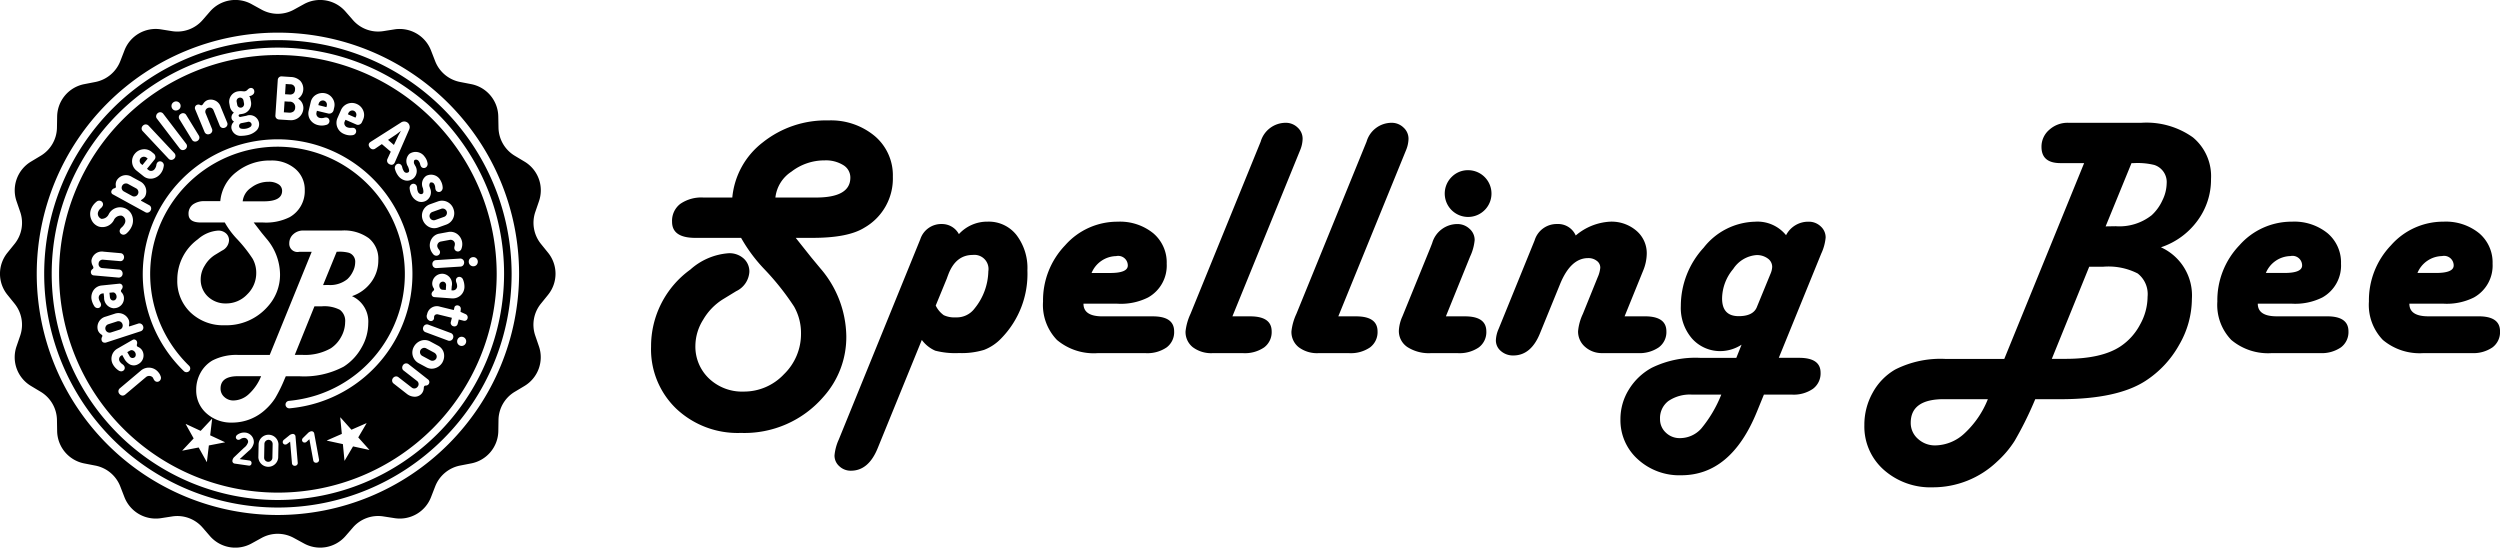 <svg xmlns="http://www.w3.org/2000/svg" width="315" height="69" viewBox="0 0 315 69">
  <defs>
    <style>
      .cls-1 {
        fill-rule: evenodd;
      }
    </style>
  </defs>
  <path id="ロゴ" class="cls-1" d="M69.059,31.846l-0.9-1.113a4.237,4.237,0,0,1-.712-4.024l0.466-1.36a4.209,4.209,0,0,0-1.818-4.983l-1.233-.739A4.219,4.219,0,0,1,62.811,16.1l-0.028-1.433A4.221,4.221,0,0,0,59.368,10.6l-1.407-.274A4.228,4.228,0,0,1,54.828,7.7L54.307,6.359A4.236,4.236,0,0,0,49.713,3.7L48.3,3.922a4.207,4.207,0,0,1-3.836-1.4L43.52,1.44A4.232,4.232,0,0,0,38.3.519l-1.261.694a4.218,4.218,0,0,1-4.083,0l-1.261-.694a4.23,4.23,0,0,0-5.225.922L25.526,2.526a4.215,4.215,0,0,1-3.836,1.4L20.274,3.7a4.215,4.215,0,0,0-4.594,2.655L15.159,7.7a4.246,4.246,0,0,1-3.133,2.628l-1.407.274A4.221,4.221,0,0,0,7.2,14.663L7.176,16.1A4.2,4.2,0,0,1,5.13,19.627L3.9,20.366a4.224,4.224,0,0,0-1.818,4.983l0.466,1.36a4.217,4.217,0,0,1-.712,4.024l-0.9,1.113a4.213,4.213,0,0,0,0,5.3l0.9,1.113a4.237,4.237,0,0,1,.712,4.024l-0.466,1.36A4.209,4.209,0,0,0,3.9,48.628L5.13,49.367A4.22,4.22,0,0,1,7.176,52.9L7.2,54.331a4.221,4.221,0,0,0,3.416,4.061l1.407,0.274a4.228,4.228,0,0,1,3.133,2.628l0.521,1.342a4.236,4.236,0,0,0,4.594,2.655l1.416-.219a4.207,4.207,0,0,1,3.836,1.4l0.941,1.086a4.232,4.232,0,0,0,5.225.922l1.261-.694a4.217,4.217,0,0,1,4.083,0L38.3,68.476a4.23,4.23,0,0,0,5.225-.922l0.941-1.086a4.215,4.215,0,0,1,3.836-1.4l1.416,0.219a4.215,4.215,0,0,0,4.594-2.655l0.521-1.342a4.246,4.246,0,0,1,3.133-2.628l1.407-.274a4.221,4.221,0,0,0,3.416-4.061L62.811,52.9a4.2,4.2,0,0,1,2.046-3.532l1.233-.739a4.224,4.224,0,0,0,1.818-4.983l-0.466-1.36a4.217,4.217,0,0,1,.712-4.024l0.9-1.113A4.213,4.213,0,0,0,69.059,31.846ZM34.989,64.889A30.388,30.388,0,1,1,65.405,34.5,30.438,30.438,0,0,1,34.989,64.889Zm0-59.835A29.448,29.448,0,1,0,64.464,34.5,29.493,29.493,0,0,0,34.989,5.054Zm0,57.946A28.5,28.5,0,1,1,63.514,34.5,28.545,28.545,0,0,1,34.989,63Zm0.557-38.956a0.957,0.957,0,0,0-.466-0.83,2.178,2.178,0,0,0-1.242-.31,3.548,3.548,0,0,0-2.2.748,2.369,2.369,0,0,0-1.059,1.716h2.695C34.788,25.358,35.546,24.92,35.546,24.044Zm7.289,15a4.231,4.231,0,0,0-2.283-.447H39.62l-2.475,6.114h0.9a6.566,6.566,0,0,0,3.644-.83,3.98,3.98,0,0,0,1.3-1.442,3.9,3.9,0,0,0,.5-1.853A1.732,1.732,0,0,0,42.835,39.046Zm-15.044,9.91a1.388,1.388,0,0,0,.475,1.068,1.654,1.654,0,0,0,1.16.438,2.91,2.91,0,0,0,1.936-.812A6.21,6.21,0,0,0,32.9,47.4H29.983C28.531,47.4,27.791,47.916,27.791,48.956ZM43.94,31.846a4.579,4.579,0,0,0-1.343-.128H42.424l-1.717,4.2,0.676-.009a3.439,3.439,0,0,0,2.375-.73,3.114,3.114,0,0,0,.713-0.986,2.61,2.61,0,0,0,.283-1.122A1.169,1.169,0,0,0,43.94,31.846Zm11.838,4.663,0.393,0.027,0.036-.547a0.474,0.474,0,0,0-.091-0.347,0.409,0.409,0,0,0-.3-0.155,0.449,0.449,0,0,0-.457.456,0.617,0.617,0,0,0,.128.429A0.385,0.385,0,0,0,55.778,36.509ZM14.748,40.5l-1.105.356a0.546,0.546,0,0,0-.347.684,0.538,0.538,0,0,0,.685.347l1.105-.356a0.517,0.517,0,0,0,.32-0.265,0.554,0.554,0,0,0,.027-0.42A0.529,0.529,0,0,0,14.748,40.5Zm2.165,4.554a0.375,0.375,0,0,0,.183-0.265,0.55,0.55,0,0,0-.064-0.374,0.581,0.581,0,0,0-.347-0.283,0.407,0.407,0,0,0-.311.046l-0.338.192,0.274,0.474A0.421,0.421,0,0,0,16.913,45.051ZM14,37.76a0.391,0.391,0,0,0,.32.1,0.38,0.38,0,0,0,.274-0.164,0.5,0.5,0,0,0,.091-0.365,0.608,0.608,0,0,0-.2-0.4,0.368,0.368,0,0,0-.3-0.082l-0.393.037,0.055,0.548A0.532,0.532,0,0,0,14,37.76Zm1.617-13.633,1.023,0.557a0.518,0.518,0,0,0,.731-0.21,0.5,0.5,0,0,0,.046-0.411,0.523,0.523,0,0,0-.265-0.329l-1.023-.557a0.53,0.53,0,0,0-.256-0.064,0.539,0.539,0,0,0-.475.283,0.526,0.526,0,0,0-.046.42A0.553,0.553,0,0,0,15.615,24.126ZM36.962,14.061a0.608,0.608,0,0,0,.228-0.493,0.672,0.672,0,0,0-.749-0.757l-0.585-.037-0.091,1.378,0.585,0.037A0.866,0.866,0,0,0,36.962,14.061Zm-7.07-.849a0.433,0.433,0,0,0,.786.164,0.465,0.465,0,0,0,.073-0.328l-0.073-.393a0.432,0.432,0,0,0-.183-0.283,0.453,0.453,0,0,0-.238-0.073,0.313,0.313,0,0,0-.091.009,0.469,0.469,0,0,0-.283.182,0.45,0.45,0,0,0-.064.329Zm0.521,3a1.465,1.465,0,0,0,.566,0A1.376,1.376,0,0,0,31.527,16a0.36,0.36,0,0,0,.174-0.347,0.385,0.385,0,0,0-.53-0.283l-0.7.137a0.367,0.367,0,0,0-.338.456A0.332,0.332,0,0,0,30.413,16.214Zm-12.6,4.471,0.137,0.11,0.658-.812-0.137-.11a0.537,0.537,0,0,0-.329-0.119H18.073a0.586,0.586,0,0,0-.356.182A0.526,0.526,0,0,0,17.808,20.686Zm23.365-7.373a0.533,0.533,0,0,0-.384-0.639,0.544,0.544,0,0,0-.393.064,0.552,0.552,0,0,0-.247.338l-0.046.173L41.127,13.5ZM54.5,26.7a0.539,0.539,0,1,0,.365,1.013l1.069-.383a0.539,0.539,0,1,0-.365-1.013Zm0.219,17.74-1-.538a0.552,0.552,0,0,0-.265-0.073,0.426,0.426,0,0,0-.155.027,0.563,0.563,0,0,0-.32.255,0.55,0.55,0,0,0,.238.739l1,0.538a0.558,0.558,0,0,0,.749-0.21A0.535,0.535,0,0,0,55,44.768,0.665,0.665,0,0,0,54.718,44.439ZM50.17,17.127l0.347-.639-0.575.438h0l-1.05.7,0.74,0.639Zm-5.307-2.464a0.543,0.543,0,0,0-.265-0.7,0.532,0.532,0,0,0-.393-0.009,0.571,0.571,0,0,0-.3.283l-0.073.164,0.959,0.42Zm-7.873-2.9a0.674,0.674,0,0,0,.183-0.484,0.568,0.568,0,0,0-.6-0.657l-0.575-.037-0.082,1.287,0.575,0.037A0.652,0.652,0,0,0,36.989,11.761ZM33.845,55.417a0.534,0.534,0,0,0-.53.521l-0.034,1.7a0.52,0.52,0,1,0,1.039.02l0.034-1.7A0.53,0.53,0,0,0,33.845,55.417ZM34.989,6.934A27.568,27.568,0,1,0,62.583,34.5,27.61,27.61,0,0,0,34.989,6.934ZM54.636,36.3a1.03,1.03,0,0,1-.174-0.62A1.256,1.256,0,0,1,55.851,34.5a1.275,1.275,0,0,1,1.069,1.56l-0.037.52,0.146,0.009a0.539,0.539,0,0,0,.393-0.128,0.531,0.531,0,0,0,.174-0.356,1.274,1.274,0,0,0-.082-0.484,0.755,0.755,0,0,1-.064-0.347,0.418,0.418,0,0,1,.137-0.283,0.434,0.434,0,0,1,.311-0.109,0.525,0.525,0,0,1,.448.356,2.35,2.35,0,0,1,.174.94A1.467,1.467,0,0,1,57.066,37.6h-0.11l-2.229-.164a0.384,0.384,0,0,1-.256-0.128,0.415,0.415,0,0,1-.091-0.292,0.522,0.522,0,0,1,.192-0.338,0.393,0.393,0,0,0,.128-0.192A0.419,0.419,0,0,0,54.636,36.3Zm3.845-3.249a0.542,0.542,0,0,1-.119.374,0.458,0.458,0,0,1-.32.164l-3.06.192H54.956a0.487,0.487,0,0,1-.311-0.119,0.5,0.5,0,0,1-.164-0.356,0.474,0.474,0,0,1,.438-0.529l3.06-.2A0.489,0.489,0,0,1,58.482,33.051Zm-0.256-2.564a1.641,1.641,0,0,1-.073.83,0.5,0.5,0,0,1-.384.365,0.465,0.465,0,0,1-.329-0.073,0.444,0.444,0,0,1-.192-0.283,0.654,0.654,0,0,1,.027-0.3,0.928,0.928,0,0,0,.037-0.374,0.548,0.548,0,0,0-.63-0.429l-1.133.21a0.548,0.548,0,0,0-.448.62,0.91,0.91,0,0,0,.2.383,0.613,0.613,0,0,1,.137.265,0.437,0.437,0,0,1-.374.511,0.313,0.313,0,0,1-.091.009,0.519,0.519,0,0,1-.4-0.21,1.758,1.758,0,0,1-.393-0.794,1.58,1.58,0,0,1,.2-1.113,1.39,1.39,0,0,1,.977-0.666l1.133-.21a1.455,1.455,0,0,1,1.142.274A1.617,1.617,0,0,1,58.226,30.487Zm-1.087-4.152a1.514,1.514,0,0,1-.877,1.953l-1.069.383a1.551,1.551,0,0,1-.493.082,1.461,1.461,0,0,1-.694-0.183,1.647,1.647,0,0,1-.74-0.867,1.514,1.514,0,0,1,.877-1.953l1.069-.383A1.519,1.519,0,0,1,57.139,26.335Zm-1.608-3.559a1.824,1.824,0,0,1,.247.858,0.554,0.554,0,0,1-.256.5,0.449,0.449,0,0,1-.6-0.155,0.96,0.96,0,0,1-.082-0.347,0.918,0.918,0,0,0-.11-0.4,0.4,0.4,0,0,0-.521-0.219,0.548,0.548,0,0,0-.046.593c0.009,0.027.009,0.055,0.018,0.082a1.246,1.246,0,0,1-.466,1.588,1.209,1.209,0,0,1-.621.173,1.129,1.129,0,0,1-.384-0.064,1.577,1.577,0,0,1-.822-0.73,2.34,2.34,0,0,1-.265-0.867,0.559,0.559,0,0,1,.247-0.575,0.443,0.443,0,0,1,.612.173,0.653,0.653,0,0,1,.073.292,1.364,1.364,0,0,0,.128.529,0.493,0.493,0,0,0,.247.228,0.3,0.3,0,0,0,.292-0.018c0.164-.091.155-0.3,0.064-0.712a1.248,1.248,0,0,1,.429-1.551A1.343,1.343,0,0,1,55.531,22.776Zm-2.037-3.048a1.756,1.756,0,0,1,.374.812,0.535,0.535,0,0,1-.173.529,0.462,0.462,0,0,1-.32.1,0.425,0.425,0,0,1-.3-0.155,0.933,0.933,0,0,1-.137-0.329,0.914,0.914,0,0,0-.174-0.374,0.4,0.4,0,0,0-.548-0.137,0.548,0.548,0,0,0,.046.593,0.329,0.329,0,0,0,.036.082,1.243,1.243,0,0,1-.21,1.633,1.217,1.217,0,0,1-.776.283,1.637,1.637,0,0,1-.21-0.018,1.523,1.523,0,0,1-.923-0.593,2.417,2.417,0,0,1-.4-0.812,0.569,0.569,0,0,1,.155-0.611,0.441,0.441,0,0,1,.63.073,0.688,0.688,0,0,1,.119.274,1.432,1.432,0,0,0,.21.5,0.4,0.4,0,0,0,.566.128c0.155-.119.1-0.329-0.046-0.712a1.264,1.264,0,0,1,.173-1.606A1.375,1.375,0,0,1,53.494,19.728Zm-6.933-1.743c0.037-.037.11-0.091,0.119-0.1l3.845-2.446a0.7,0.7,0,0,1,.859.036,0.718,0.718,0,0,1,.174.839l-1.818,4.17a0.9,0.9,0,0,1-.082.128,0.416,0.416,0,0,1-.32.155H49.32a0.7,0.7,0,0,1-.384-0.164,0.488,0.488,0,0,1-.119-0.575l0.42-.913-1.123-.958-0.831.566A0.468,0.468,0,0,1,46.7,18.7a0.68,0.68,0,0,1-.228-0.347A0.391,0.391,0,0,1,46.562,17.985ZM42.506,14.91l0.475-1.077a1.5,1.5,0,0,1,1.991-.721,1.523,1.523,0,0,1,.795.821,1.41,1.41,0,0,1-.009,1.122l-0.165.365a0.537,0.537,0,0,1-.283.265,0.477,0.477,0,0,1-.4.009l-1.379-.6-0.1.219a0.493,0.493,0,0,0,0,.429,0.57,0.57,0,0,0,.283.283,1.164,1.164,0,0,0,.575.082,0.769,0.769,0,0,1,.329.027,0.436,0.436,0,0,1,.237.255,0.505,0.505,0,0,1-.018.347,0.521,0.521,0,0,1-.466.3,1.683,1.683,0,0,1-.237.018,1.98,1.98,0,0,1-.785-0.173A1.511,1.511,0,0,1,42.506,14.91Zm-3.617-.94,0.274-1.15a1.408,1.408,0,0,1,.694-0.9A1.6,1.6,0,0,1,41,11.761a1.489,1.489,0,0,1,.922.666,1.4,1.4,0,0,1,.192,1.1l-0.091.392a0.567,0.567,0,0,1-.63.392L39.93,13.96l-0.055.237a0.543,0.543,0,0,0,.4.657,1.131,1.131,0,0,0,.575-0.018,0.683,0.683,0,0,1,.329-0.027,0.4,0.4,0,0,1,.274.21,0.5,0.5,0,0,1,.046.347,0.513,0.513,0,0,1-.411.374,1.916,1.916,0,0,1-.539.082,2.161,2.161,0,0,1-.5-0.064,1.621,1.621,0,0,1-.95-0.648A1.45,1.45,0,0,1,38.889,13.97ZM35,10.064a0.465,0.465,0,0,1,.521-0.438L36.642,9.7a1.762,1.762,0,0,1,1.2.493,1.5,1.5,0,0,1,.365,1.159,1.445,1.445,0,0,1-.649,1.077,1.376,1.376,0,0,1,.667,1.223,1.562,1.562,0,0,1-1.736,1.487,1.339,1.339,0,0,1-.192-0.009l-1.142-.073a0.49,0.49,0,0,1-.338-0.155,0.474,0.474,0,0,1-.119-0.347Zm-4.987,1.442a2.228,2.228,0,0,1,.548-0.009,1.482,1.482,0,0,0,.274.009,0.594,0.594,0,0,0,.329-0.173l0.009-.009a0.209,0.209,0,0,0,.046-0.046,0.693,0.693,0,0,1,.292-0.182,0.409,0.409,0,0,1,.521.347,0.488,0.488,0,0,1-.082.392,0.81,0.81,0,0,1-.557.274,0.724,0.724,0,0,1,.155.338l0.082,0.411a1.308,1.308,0,0,1-1.078,1.488,3.028,3.028,0,0,1-.3.046,0.236,0.236,0,0,0-.155.082,0.139,0.139,0,0,0-.027.119,0.208,0.208,0,0,0,.283.128l0.694-.137a1.181,1.181,0,0,1,1.58.849,1.109,1.109,0,0,1-.329,1.031,2.3,2.3,0,0,1-1.224.584,3.461,3.461,0,0,1-.585.064,1.184,1.184,0,0,1-1.325-.922,0.925,0.925,0,0,1,.329-0.867,0.587,0.587,0,0,1-.32-0.429,0.713,0.713,0,0,1,.3-0.694,1.237,1.237,0,0,1-.512-0.812l-0.073-.392A1.319,1.319,0,0,1,30.011,11.506ZM24.6,13.413a0.417,0.417,0,0,1,.238-0.21,0.454,0.454,0,0,1,.384.027,0.286,0.286,0,0,0,.21.027,0.529,0.529,0,0,0,.183-0.192,1.123,1.123,0,0,1,.521-0.447,1.317,1.317,0,0,1,1.681.867l0.813,1.971a0.461,0.461,0,0,1-.009.365,0.5,0.5,0,0,1-.283.265,0.483,0.483,0,0,1-.649-0.246L26.9,13.887a0.528,0.528,0,0,0-.292-0.3,0.556,0.556,0,0,0-.4.009,0.528,0.528,0,0,0-.3.274,0.518,0.518,0,0,0,.009.42l0.8,1.962a0.461,0.461,0,0,1-.009.365,0.5,0.5,0,0,1-.283.265,0.623,0.623,0,0,1-.21.046,0.475,0.475,0,0,1-.438-0.292l-1.2-2.893A0.454,0.454,0,0,1,24.6,13.413Zm-1.434.858a0.435,0.435,0,0,1,.292.21l1.6,2.61a0.488,0.488,0,0,1,.055.356,0.549,0.549,0,0,1-.521.392,0.375,0.375,0,0,1-.1-0.009,0.435,0.435,0,0,1-.292-0.21l-1.6-2.61a0.466,0.466,0,0,1,.183-0.657A0.463,0.463,0,0,1,23.169,14.271Zm-1.544-1.059a0.582,0.582,0,0,1,.265-0.347,0.567,0.567,0,0,1,.786.183,0.551,0.551,0,0,1,.064.447,0.518,0.518,0,0,1-.265.338,0.581,0.581,0,0,1-.311.091,0.564,0.564,0,0,1-.119-0.009,0.545,0.545,0,0,1-.356-0.265A0.572,0.572,0,0,1,21.626,13.212ZM19.68,14.581a0.505,0.505,0,0,1,.2-0.328,0.479,0.479,0,0,1,.685.073l2.9,3.8a0.478,0.478,0,0,1,.091.347,0.5,0.5,0,0,1-.2.329,0.541,0.541,0,0,1-.32.109H22.977a0.5,0.5,0,0,1-.32-0.182l-2.9-3.8A0.426,0.426,0,0,1,19.68,14.581Zm-1.662,1.241a0.491,0.491,0,0,1,.694,0l3.27,3.486a0.484,0.484,0,0,1-.046.694,0.5,0.5,0,0,1-.356.146A0.443,0.443,0,0,1,21.242,20l-3.27-3.486a0.475,0.475,0,0,1-.128-0.338A0.511,0.511,0,0,1,18.018,15.822Zm-1.023,3.541a1.517,1.517,0,0,1,1-.548,1.434,1.434,0,0,1,1.087.3l0.311,0.256a0.537,0.537,0,0,1,.183.338,0.487,0.487,0,0,1-.1.392L18.52,21.27,18.7,21.416a0.5,0.5,0,0,0,.42.11,0.524,0.524,0,0,0,.347-0.2A1.078,1.078,0,0,0,19.7,20.8a0.614,0.614,0,0,1,.119-0.31,0.439,0.439,0,0,1,.311-0.164,0.479,0.479,0,0,1,.329.11,0.5,0.5,0,0,1,.164.529,1.866,1.866,0,0,1-.42.949,1.628,1.628,0,0,1-1,.584,2.232,2.232,0,0,1-.238.018,1.39,1.39,0,0,1-.877-0.31l-0.923-.739A1.491,1.491,0,0,1,16.995,19.363ZM14.081,23.98a0.522,0.522,0,0,1,.329-0.256,0.329,0.329,0,0,0,.183-0.109,0.4,0.4,0,0,0,0-.183c0-.027-0.009-0.055-0.009-0.091a1.076,1.076,0,0,1,.128-0.62,1.359,1.359,0,0,1,1.909-.429l1.023,0.557a1.417,1.417,0,0,1,.648,1.88,1.137,1.137,0,0,1-.365.383c-0.018.018-.046,0.027-0.064,0.046a0.369,0.369,0,0,0-.082.064,0.116,0.116,0,0,0-.009.055,0.023,0.023,0,0,0,.018.027l1.023,0.557a0.452,0.452,0,0,1,.219.283,0.476,0.476,0,0,1-.055.383,0.511,0.511,0,0,1-.429.274,0.46,0.46,0,0,1-.219-0.055L14.236,24.5A0.349,0.349,0,0,1,14.081,23.98ZM11.45,26.407a2.171,2.171,0,0,1,.694-0.976,0.512,0.512,0,0,1,.521-0.119,0.458,0.458,0,0,1,.292.584,0.943,0.943,0,0,1-.274.356,1.072,1.072,0,0,0-.32.465,0.679,0.679,0,0,0,.42.858,0.984,0.984,0,0,0,.923-0.593,1.6,1.6,0,0,1,1.946-.776,1.577,1.577,0,0,1,.95.858,1.788,1.788,0,0,1,.046,1.342,2.457,2.457,0,0,1-.676.976,0.627,0.627,0,0,1-.411.192,0.464,0.464,0,0,1-.183-0.037,0.447,0.447,0,0,1-.274-0.575,0.726,0.726,0,0,1,.219-0.3,1.531,1.531,0,0,0,.42-0.566,0.7,0.7,0,0,0-.42-0.922,0.95,0.95,0,0,0-.986.584,1.627,1.627,0,0,1-1.882.794,1.589,1.589,0,0,1-.941-0.876A1.744,1.744,0,0,1,11.45,26.407Zm0.2,7.5a0.248,0.248,0,0,0,.119-0.164,0.58,0.58,0,0,0-.082-0.256,1.246,1.246,0,0,1-.164-0.675,1.329,1.329,0,0,1,1.544-1.1L15.2,31.9a0.452,0.452,0,0,1,.32.173,0.536,0.536,0,0,1,.11.374,0.521,0.521,0,0,1-.164.347,0.434,0.434,0,0,1-.347.109L13,32.722a0.51,0.51,0,0,0-.575.484,0.5,0.5,0,0,0,.484.575l2.11,0.183a0.451,0.451,0,0,1,.32.173,0.536,0.536,0,0,1,.11.374,0.481,0.481,0,0,1-.475.465H14.93L11.807,34.7a0.372,0.372,0,0,1-.283-0.155,0.492,0.492,0,0,1-.073-0.31A0.478,0.478,0,0,1,11.651,33.909Zm0.21,4.636a2.375,2.375,0,0,1-.338-0.894,1.6,1.6,0,0,1,.292-1.122,1.42,1.42,0,0,1,1-.557l2.22-.228a0.394,0.394,0,0,1,.42.356,0.538,0.538,0,0,1-.128.365,0.324,0.324,0,0,0-.091.21,0.393,0.393,0,0,0,.091.173,1.1,1.1,0,0,1,.283.584,1.242,1.242,0,0,1-1.169,1.4,0.694,0.694,0,0,1-.137.009,1.31,1.31,0,0,1-1.187-1.36l-0.055-.52-0.146.018a0.53,0.53,0,0,0-.475.584,1.245,1.245,0,0,0,.164.465,0.852,0.852,0,0,1,.128.329,0.422,0.422,0,0,1-.384.465A0.516,0.516,0,0,1,11.861,38.544Zm1.315,4.636a0.383,0.383,0,0,1-.365-0.283,0.562,0.562,0,0,1,.037-0.42,0.283,0.283,0,0,0,.046-0.21,0.326,0.326,0,0,0-.128-0.119c-0.027-.018-0.046-0.037-0.073-0.055a1.04,1.04,0,0,1-.365-0.511,1.365,1.365,0,0,1,1-1.688l1.105-.356a1.413,1.413,0,0,1,1.809.821,1.183,1.183,0,0,1,.027.529c0,0.027-.009.055-0.009,0.082a0.24,0.24,0,0,0-.009.109,0.091,0.091,0,0,0,.037.046,0.028,0.028,0,0,0,.037,0l1.105-.356a0.443,0.443,0,0,1,.356.036,0.51,0.51,0,0,1,.247.3,0.483,0.483,0,0,1-.292.63L13.3,43.18A0.516,0.516,0,0,0,13.177,43.18Zm1.1,2.811a1.458,1.458,0,0,1,.5-2.053l1.936-1.113a0.349,0.349,0,0,1,.283-0.036,0.411,0.411,0,0,1,.237.192,0.538,0.538,0,0,1,.027.392,0.384,0.384,0,0,0,0,.228,0.324,0.324,0,0,0,.155.119,1.094,1.094,0,0,1,.493.42,1.235,1.235,0,0,1-.493,1.743,1.067,1.067,0,0,1-1.032.046,1.805,1.805,0,0,1-.731-0.748l-0.247-.447-0.128.073a0.526,0.526,0,0,0-.2.721,1.214,1.214,0,0,0,.338.356,0.724,0.724,0,0,1,.247.255,0.429,0.429,0,0,1,.046.32,0.421,0.421,0,0,1-.2.265,0.443,0.443,0,0,1-.238.064,0.59,0.59,0,0,1-.329-0.11A2.233,2.233,0,0,1,14.273,45.991ZM20.1,48a0.44,0.44,0,0,1-.63-0.055,1.041,1.041,0,0,1-.137-0.219,0.684,0.684,0,0,0-.11-0.192,0.625,0.625,0,0,0-.831-0.018l-2.621,2.208a0.507,0.507,0,0,1-.31.119H15.405a0.551,0.551,0,0,1-.347-0.2,0.487,0.487,0,0,1,.037-0.712l2.622-2.208a1.535,1.535,0,0,1,2.238.183,1.429,1.429,0,0,1,.283.493A0.505,0.505,0,0,1,20.1,48Zm8.241,7.735-2.025.391-0.248,2.084-0.019,0-1.017-1.827-2.054.4-0.014-.013,1.436-1.53-1-1.8,0.01-.022,1.873,0.872,1.426-1.522,0.021,0.01-0.249,2.07,1.873,0.872ZM26.193,37.367a3.2,3.2,0,0,0,2.293.867,3.628,3.628,0,0,0,2.667-1.15,3.718,3.718,0,0,0,1.133-2.7,3.593,3.593,0,0,0-.457-1.789,17.78,17.78,0,0,0-1.982-2.5,10.386,10.386,0,0,1-1.525-2.062H25.3c-1.032,0-1.544-.356-1.544-1.068a1.428,1.428,0,0,1,.548-1.2,2.454,2.454,0,0,1,1.535-.42h1.918a5.205,5.205,0,0,1,2.028-3.668,6.7,6.7,0,0,1,4.33-1.451A4.53,4.53,0,0,1,37.2,21.27a3.425,3.425,0,0,1,1.2,2.7,3.764,3.764,0,0,1-1.891,3.386,6.667,6.667,0,0,1-3.416.675H31.965l1,1.3,0.594,0.721a7.05,7.05,0,0,1,1.726,4.5A5.945,5.945,0,0,1,33.756,38.6a6.915,6.915,0,0,1-5.462,2.382,5.937,5.937,0,0,1-4.284-1.606,5.457,5.457,0,0,1-1.671-4.116,6.278,6.278,0,0,1,2.6-5.119,4.284,4.284,0,0,1,2.548-1.086,1.43,1.43,0,0,1,.986.347,1.146,1.146,0,0,1,.384.894,1.522,1.522,0,0,1-.877,1.277l-0.9.548A3.87,3.87,0,0,0,25.8,33.461a3.262,3.262,0,0,0-.512,1.707A2.915,2.915,0,0,0,26.193,37.367ZM26.01,52.077a3.829,3.829,0,0,1-1.288-2.966,4.357,4.357,0,0,1,.548-2.145,4.031,4.031,0,0,1,1.489-1.542,6.58,6.58,0,0,1,3.316-.7h3.909l5.289-12.995H37.7a1.032,1.032,0,0,1-1.251-1.077,1.5,1.5,0,0,1,.511-1.141,1.8,1.8,0,0,1,1.251-.465h4.85a5.278,5.278,0,0,1,3.407.967,3.341,3.341,0,0,1,1.2,2.765,4.566,4.566,0,0,1-.9,2.774,4.947,4.947,0,0,1-2.421,1.761A3.509,3.509,0,0,1,46.4,40.744a6.142,6.142,0,0,1-.849,3.057,6.706,6.706,0,0,1-2.238,2.391,10.6,10.6,0,0,1-5.654,1.214H36.012l-0.137.31a18.569,18.569,0,0,1-1.2,2.446,7.159,7.159,0,0,1-1.151,1.369,6.175,6.175,0,0,1-4.275,1.716A4.637,4.637,0,0,1,26.01,52.077Zm5.967,3.744a1.686,1.686,0,0,1-.65,1L30.2,57.848l1.251,0.179a0.306,0.306,0,0,1,.24.362,0.293,0.293,0,0,1-.333.28l-1.806-.259a0.331,0.331,0,0,1-.266-0.39,0.778,0.778,0,0,1,.27-0.468l1.195-1.134a1.37,1.37,0,0,0,.507-0.7,0.489,0.489,0,0,0-.429-0.544,0.826,0.826,0,0,0-.543.166,0.42,0.42,0,0,1-.3.076,0.325,0.325,0,0,1-.264-0.366,0.436,0.436,0,0,1,.189-0.277,1.456,1.456,0,0,1,1.011-.266A1.193,1.193,0,0,1,31.977,55.821Zm3.076,1.851a1.253,1.253,0,0,1-2.5-.05l0.034-1.7a1.253,1.253,0,0,1,2.5.049Zm2.129,1.017a0.347,0.347,0,0,1-.393-0.3l-0.234-2.738-0.362.273a0.373,0.373,0,0,1-.229.091,0.318,0.318,0,0,1-.339-0.3,0.375,0.375,0,0,1,.151-0.309l0.654-.529a0.809,0.809,0,0,1,.439-0.2,0.337,0.337,0,0,1,.362.289l0.287,3.361A0.35,0.35,0,0,1,37.182,58.688Zm2.713-.389a0.347,0.347,0,0,1-.419-0.259l-0.495-2.7-0.334.307a0.374,0.374,0,0,1-.22.112,0.318,0.318,0,0,1-.366-0.263,0.376,0.376,0,0,1,.121-0.322l0.6-.589a0.806,0.806,0,0,1,.418-0.244,0.337,0.337,0,0,1,.388.253L40.2,57.908A0.35,0.35,0,0,1,39.895,58.3Zm6.631-1.61-2.044-.444-1.059,1.8-0.019,0-0.2-2.088-2.015-.437-0.01-.021,1.892-.829L42.87,52.6l0.022-.01,1.391,1.554,1.892-.828,0.009,0.021-1.044,1.777,1.4,1.562Zm-6.3-6.008a17.454,17.454,0,0,1-3.727.767H36.45a0.471,0.471,0,0,1-.046-0.94,16.8,16.8,0,0,0,3.526-.721,16.045,16.045,0,1,0-20.223-10.3,16.129,16.129,0,0,0,4.12,6.6,0.471,0.471,0,0,1-.658.675A16.993,16.993,0,1,1,51.138,29.282,16.982,16.982,0,0,1,40.223,50.681ZM54,48.418a0.443,0.443,0,0,1-.347.164,0.247,0.247,0,0,0-.192.073,0.476,0.476,0,0,0-.064.255,1.158,1.158,0,0,1-.237.648,1.136,1.136,0,0,1-.84.429H52.234a1.606,1.606,0,0,1-.968-0.356l-1.681-1.314a0.479,0.479,0,0,1-.064-0.684,0.5,0.5,0,0,1,.329-0.2,0.468,0.468,0,0,1,.347.091l1.672,1.3a0.5,0.5,0,0,0,.4.119,0.521,0.521,0,0,0,.347-0.21,0.5,0.5,0,0,0-.091-0.748l-1.672-1.3a0.434,0.434,0,0,1-.174-0.319,0.564,0.564,0,0,1,.11-0.374,0.481,0.481,0,0,1,.685-0.109l2.466,1.935A0.422,0.422,0,0,1,54,48.418Zm1.772-2.8a1.6,1.6,0,0,1-1.37.84,1.459,1.459,0,0,1-.676-0.174l-1-.538a1.51,1.51,0,0,1-.575-2.062,1.643,1.643,0,0,1,.859-0.748,1.46,1.46,0,0,1,1.187.082l1,0.538a1.434,1.434,0,0,1,.731.94A1.651,1.651,0,0,1,55.769,45.616Zm1.315-3.011a0.5,0.5,0,0,1-.457.338,0.516,0.516,0,0,1-.164-0.027l-2.868-1.068a0.484,0.484,0,0,1-.265-0.639,0.507,0.507,0,0,1,.256-0.292,0.464,0.464,0,0,1,.365-0.018l2.868,1.068A0.487,0.487,0,0,1,57.084,42.605ZM58.7,43.216a0.576,0.576,0,0,1-.53.374,0.521,0.521,0,0,1-.2-0.037,0.577,0.577,0,0,1-.329-0.31,0.63,0.63,0,0,1-.009-0.429,0.6,0.6,0,0,1,.283-0.328,0.582,0.582,0,0,1,.447-0.018A0.57,0.57,0,0,1,58.7,43.216Zm0.21-3.093a0.392,0.392,0,0,1-.475.292l-0.63-.155-0.137.547a0.44,0.44,0,0,1-.192.265,0.461,0.461,0,0,1-.219.055,0.612,0.612,0,0,1-.128-0.018,0.415,0.415,0,0,1-.274-0.2,0.4,0.4,0,0,1-.055-0.319l0.137-.547-1.708-.42a0.489,0.489,0,0,0-.347.018,0.347,0.347,0,0,0-.183.255,0.563,0.563,0,0,0-.009.128,0.426,0.426,0,0,1-.018.155,0.392,0.392,0,0,1-.5.255,0.622,0.622,0,0,1-.356-0.84,1.25,1.25,0,0,1,1.635-.949l1.726,0.42,0.082-.338a0.289,0.289,0,0,1,.174-0.21,0.4,0.4,0,0,1,.292-0.027,0.425,0.425,0,0,1,.338.429l-0.037.374,0.648,0.292A0.444,0.444,0,0,1,58.911,40.123Zm0.758-6.57H59.632a0.57,0.57,0,0,1-.566-0.538A0.556,0.556,0,0,1,59.6,32.4a0.532,0.532,0,0,1,.42.146,0.568,0.568,0,0,1,.183.392,0.612,0.612,0,0,1-.128.411A0.555,0.555,0,0,1,59.669,33.553Zm40.594-3.582,1.961,2.467,1.129,1.36a13.351,13.351,0,0,1,3.283,8.547,11.263,11.263,0,0,1-2.9,7.675,13.138,13.138,0,0,1-10.381,4.528,11.273,11.273,0,0,1-8.143-3.05,10.36,10.36,0,0,1-3.176-7.814,11.9,11.9,0,0,1,4.946-9.715,8.079,8.079,0,0,1,4.839-2.062,2.68,2.68,0,0,1,1.876.659,2.192,2.192,0,0,1,.724,1.7,2.892,2.892,0,0,1-1.662,2.423L91.054,37.73A7.438,7.438,0,0,0,88.6,40.282a6.26,6.26,0,0,0-.981,3.232,5.543,5.543,0,0,0,1.716,4.178A6.04,6.04,0,0,0,93.7,49.339a6.9,6.9,0,0,0,5.074-2.18,7.065,7.065,0,0,0,2.153-5.134,6.742,6.742,0,0,0-.874-3.4,32.677,32.677,0,0,0-3.774-4.741,19.689,19.689,0,0,1-2.9-3.912H87.622q-2.942,0-2.941-2.02a2.688,2.688,0,0,1,1.034-2.263,4.67,4.67,0,0,1,2.91-.8h3.645a9.912,9.912,0,0,1,3.858-6.962,12.74,12.74,0,0,1,8.229-2.753,8.618,8.618,0,0,1,5.872,1.977,6.475,6.475,0,0,1,2.27,5.124,7.124,7.124,0,0,1-3.6,6.42q-2.047,1.276-6.5,1.275h-2.132ZM97.7,24.889h5.117q4.326,0,4.327-2.508a1.818,1.818,0,0,0-.885-1.573,4.157,4.157,0,0,0-2.355-.6,6.79,6.79,0,0,0-4.189,1.424A4.477,4.477,0,0,0,97.7,24.889Zm18.448,17.944-5.564,13.648q-1.152,2.828-3.368,2.828a2.071,2.071,0,0,1-1.46-.564,1.779,1.779,0,0,1-.608-1.35,6.125,6.125,0,0,1,.533-2L115.96,30.141a2.769,2.769,0,0,1,2.728-1.913A2.407,2.407,0,0,1,120.82,29.5a4.833,4.833,0,0,1,3.645-1.573,4.434,4.434,0,0,1,3.614,1.69,6.85,6.85,0,0,1,1.374,4.454,11.6,11.6,0,0,1-3.261,8.525,5.925,5.925,0,0,1-2.2,1.489,9.727,9.727,0,0,1-3.155.4,10.114,10.114,0,0,1-2.995-.3A4.2,4.2,0,0,1,116.152,42.833ZM117.9,38.5a3.221,3.221,0,0,0,1.013,1.213,3.18,3.18,0,0,0,1.523.276,2.8,2.8,0,0,0,2.366-1.127,7.658,7.658,0,0,0,1.728-4.678,1.78,1.78,0,0,0-1.962-2.061q-2.154,0-3.091,2.487c-0.071.185-.128,0.34-0.171,0.468Zm18.618-.234q0,1.6,2.409,1.594h6.33q2.685,0,2.685,1.893a2.394,2.394,0,0,1-.947,2.02,4.293,4.293,0,0,1-2.655.723h-6.032a7.206,7.206,0,0,1-5.127-1.658,6.35,6.35,0,0,1-1.758-4.848,10.011,10.011,0,0,1,2.782-7.079,8.757,8.757,0,0,1,6.618-2.977,6.652,6.652,0,0,1,4.488,1.456,4.816,4.816,0,0,1,1.694,3.838,4.6,4.6,0,0,1-2.345,4.252,7.633,7.633,0,0,1-3.879.786h-4.263Zm1.022-3.87h2.346q2.28,0,2.217-1a1.211,1.211,0,0,0-1.471-1.127A3.434,3.434,0,0,0,137.54,34.392Zm17.744,5.464h2.239q2.706,0,2.707,1.893a2.4,2.4,0,0,1-.949,2.02,4.292,4.292,0,0,1-2.654.723H152.79a3.839,3.839,0,0,1-2.494-.745,2.441,2.441,0,0,1-.917-2,6.949,6.949,0,0,1,.618-2.19l8.612-21.133,0.235-.574a3.288,3.288,0,0,1,3.134-2.382,2.138,2.138,0,0,1,1.524.6,1.893,1.893,0,0,1,.628,1.424,3.975,3.975,0,0,1-.32,1.446l-0.234.573Zm13.343,0h2.239q2.7,0,2.706,1.893a2.4,2.4,0,0,1-.948,2.02,4.292,4.292,0,0,1-2.654.723h-3.837a3.839,3.839,0,0,1-2.494-.745,2.441,2.441,0,0,1-.917-2,6.921,6.921,0,0,1,.618-2.19l8.612-21.133,0.235-.574a3.287,3.287,0,0,1,3.133-2.382,2.136,2.136,0,0,1,1.524.6,1.891,1.891,0,0,1,.629,1.424,3.975,3.975,0,0,1-.32,1.446l-0.234.573Zm13.556,0h2.409q2.685,0,2.686,1.893a2.4,2.4,0,0,1-.949,2.02,4.294,4.294,0,0,1-2.654.723h-3.389a5.014,5.014,0,0,1-2.952-.765,2.421,2.421,0,0,1-1.077-2.083,4.916,4.916,0,0,1,.448-1.786l3.517-8.632,0.234-.6a3.3,3.3,0,0,1,3.155-2.4,2.209,2.209,0,0,1,1.545.594,1.866,1.866,0,0,1,.651,1.424,6.249,6.249,0,0,1-.576,2.084ZM185,21.445a2.945,2.945,0,1,1-2.1.862A2.863,2.863,0,0,1,185,21.445Zm19.7,18.411h2.557q2.708,0,2.708,1.893a2.384,2.384,0,0,1-.96,2.02,4.3,4.3,0,0,1-2.643.723h-4.455a3.171,3.171,0,0,1-2.185-.786,2.537,2.537,0,0,1-.884-1.978,6.385,6.385,0,0,1,.6-2.168l1.875-4.635a3.756,3.756,0,0,0,.32-1.169,1.034,1.034,0,0,0-.415-0.872,1.7,1.7,0,0,0-1.119-.362q-2.2,0-3.539,3.295l-2.516,6.166q-1.13,2.806-3.368,2.806a2.3,2.3,0,0,1-1.556-.553,1.728,1.728,0,0,1-.639-1.361,3.874,3.874,0,0,1,.341-1.424l0.234-.574,4.306-10.588a2.9,2.9,0,0,1,2.836-2.062,2.417,2.417,0,0,1,2.344,1.445,7.272,7.272,0,0,1,4.349-1.743,4.808,4.808,0,0,1,3.3,1.148,3.715,3.715,0,0,1,1.3,2.912,5.811,5.811,0,0,1-.469,2.148Zm19.428,5.23h2.557q2.707,0,2.708,1.871a2.415,2.415,0,0,1-.959,2.031,4.26,4.26,0,0,1-2.644.733h-3.539l-0.894,2.19q-3.263,7.972-9.529,7.973a7.749,7.749,0,0,1-5.468-2.02,6.6,6.6,0,0,1-2.184-5.06,7.021,7.021,0,0,1,1.054-3.709,7.686,7.686,0,0,1,2.889-2.753,12.525,12.525,0,0,1,6.075-1.254h4.583l0.661-1.658a4.954,4.954,0,0,1-2.536.807,4.745,4.745,0,0,1-3.7-1.572,5.892,5.892,0,0,1-1.418-4.1,10.86,10.86,0,0,1,2.878-7.356,8.476,8.476,0,0,1,6.459-3.274,4.627,4.627,0,0,1,3.922,1.7,3.134,3.134,0,0,1,2.835-1.7,2.155,2.155,0,0,1,1.524.584,1.861,1.861,0,0,1,.629,1.414,6.08,6.08,0,0,1-.554,2.02Zm-7.248,4.635h-3.688a4.8,4.8,0,0,0-2.974.807,2.7,2.7,0,0,0-1.054,2.275,2.278,2.278,0,0,0,.724,1.7,2.472,2.472,0,0,0,1.79.7,3.592,3.592,0,0,0,2.686-1.212A15.891,15.891,0,0,0,216.882,49.721Zm4.477-11.013,1.727-4.209a2.482,2.482,0,0,0,.212-0.872,1.285,1.285,0,0,0-.564-1.062,2.3,2.3,0,0,0-1.418-.425,3.853,3.853,0,0,0-2.931,1.754,5.864,5.864,0,0,0-1.4,3.709q0,2.232,2.089,2.233Q220.889,39.835,221.359,38.708ZM262.6,20.552h-2.984q-2.388,0-2.388-2.041a2.792,2.792,0,0,1,.981-2.158,3.44,3.44,0,0,1,2.387-.883h9.23a10.088,10.088,0,0,1,6.48,1.839,6.345,6.345,0,0,1,2.282,5.241,8.692,8.692,0,0,1-1.717,5.272,9.341,9.341,0,0,1-4.593,3.338,6.655,6.655,0,0,1,3.9,6.506,11.61,11.61,0,0,1-1.61,5.794A12.823,12.823,0,0,1,270.318,48q-3.559,2.3-10.744,2.3h-3.133l-0.257.6a43.691,43.691,0,0,1-2.344,4.656,12.7,12.7,0,0,1-2.195,2.594,11.709,11.709,0,0,1-8.123,3.252,8.845,8.845,0,0,1-6.171-2.211,7.271,7.271,0,0,1-2.441-5.634,8.256,8.256,0,0,1,1.045-4.071,7.538,7.538,0,0,1,2.835-2.923,12.635,12.635,0,0,1,6.31-1.34h7.44ZM250.472,50.295H244.93q-4.179,0-4.178,2.977a2.638,2.638,0,0,0,.906,2.02,3.149,3.149,0,0,0,2.206.829,5.513,5.513,0,0,0,3.688-1.542A11.767,11.767,0,0,0,250.472,50.295Zm8.057-5.081h1.728q4.56,0,6.927-1.573a7.5,7.5,0,0,0,2.462-2.742,7.266,7.266,0,0,0,.949-3.508,3.3,3.3,0,0,0-1.247-2.934,8.093,8.093,0,0,0-4.338-.85h-1.769Zm6.779-16.689,1.279-.021a6.555,6.555,0,0,0,4.52-1.383,5.778,5.778,0,0,0,1.353-1.871A5.012,5.012,0,0,0,273,23.125a2.262,2.262,0,0,0-1.555-2.339,8.842,8.842,0,0,0-2.559-.234H268.57Zm19.173,9.737q0,1.6,2.408,1.594h6.331q2.687,0,2.686,1.893a2.4,2.4,0,0,1-.948,2.02,4.3,4.3,0,0,1-2.654.723h-6.033a7.2,7.2,0,0,1-5.126-1.658,6.346,6.346,0,0,1-1.759-4.848,10.014,10.014,0,0,1,2.781-7.079,8.759,8.759,0,0,1,6.619-2.977,6.652,6.652,0,0,1,4.488,1.456,4.816,4.816,0,0,1,1.694,3.838,4.6,4.6,0,0,1-2.345,4.252,7.633,7.633,0,0,1-3.879.786h-4.263Zm1.023-3.87h2.344q2.281,0,2.218-1a1.211,1.211,0,0,0-1.471-1.127A3.432,3.432,0,0,0,285.5,34.392Zm18.075,3.87q0,1.6,2.409,1.594h6.33q2.687,0,2.686,1.893a2.4,2.4,0,0,1-.948,2.02,4.294,4.294,0,0,1-2.654.723H305.37a7.2,7.2,0,0,1-5.127-1.658,6.346,6.346,0,0,1-1.759-4.848,10.011,10.011,0,0,1,2.782-7.079,8.755,8.755,0,0,1,6.618-2.977,6.652,6.652,0,0,1,4.488,1.456,4.816,4.816,0,0,1,1.694,3.838,4.6,4.6,0,0,1-2.345,4.252,7.631,7.631,0,0,1-3.879.786h-4.263Zm1.023-3.87h2.344q2.281,0,2.218-1a1.211,1.211,0,0,0-1.471-1.127A3.432,3.432,0,0,0,304.6,34.392Z"/>
</svg>
